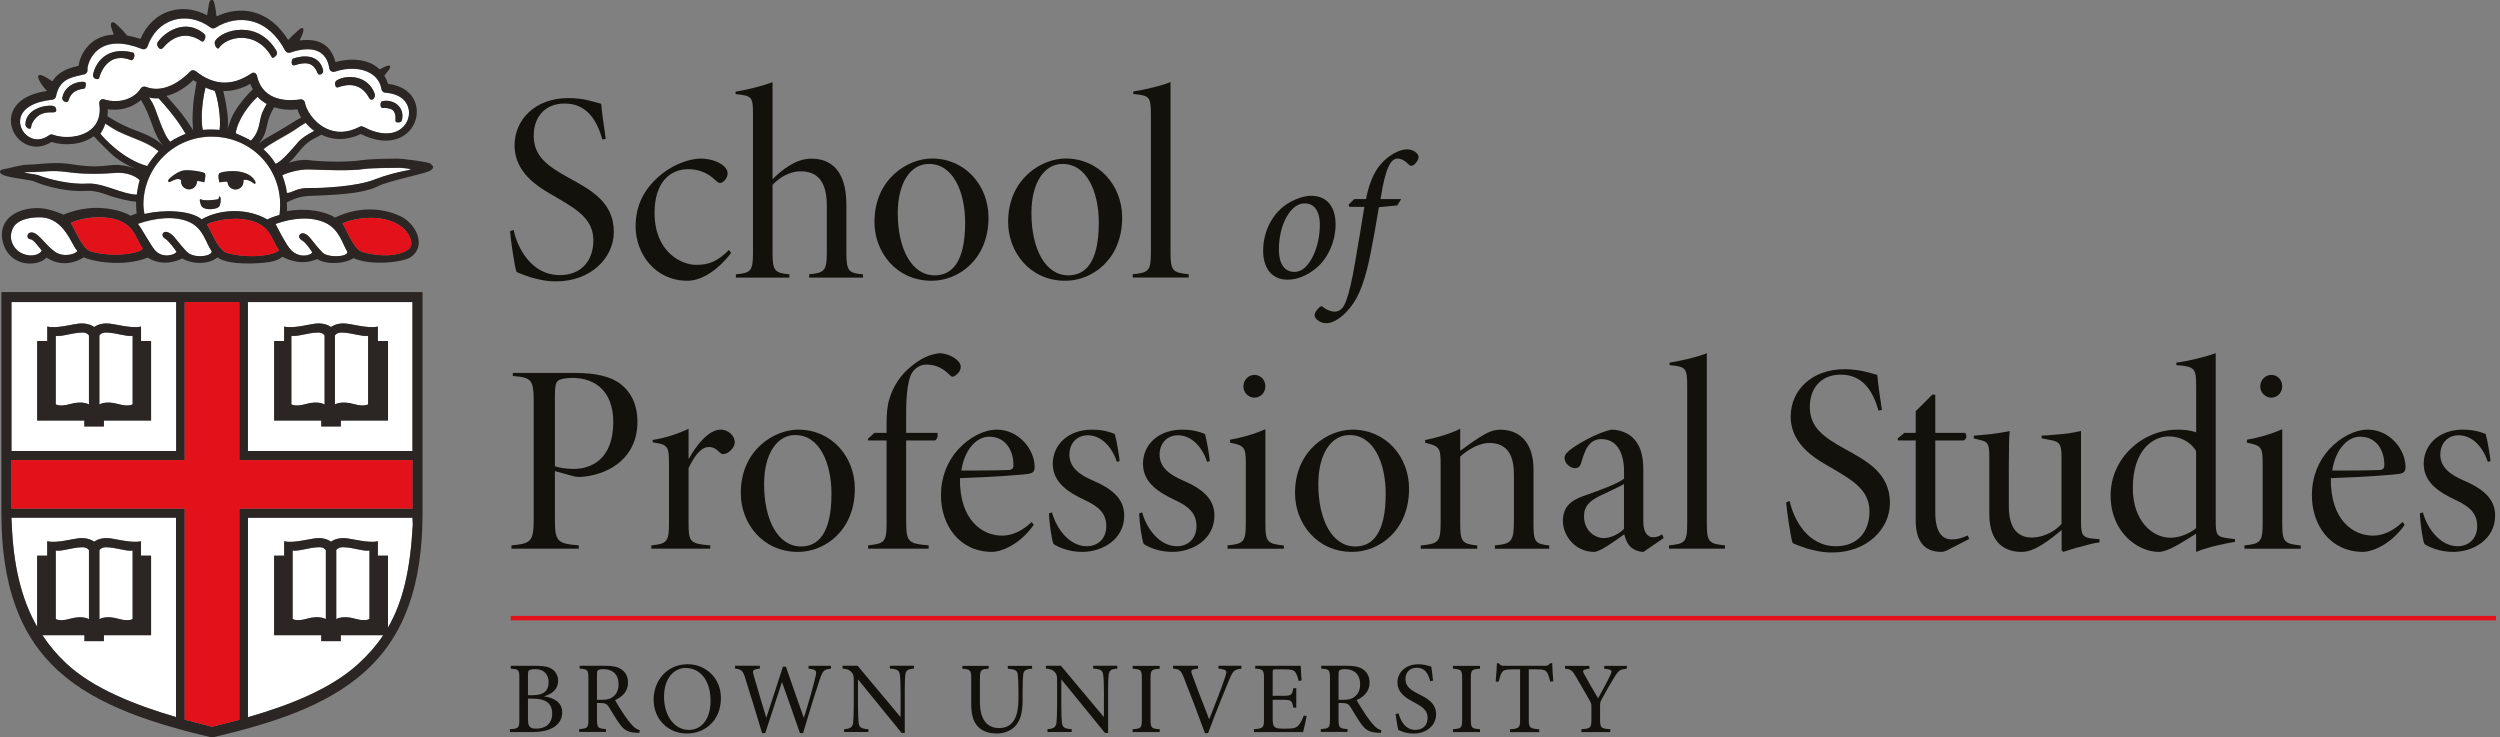<svg width="339" height="100" viewBox="0 0 339 100" fill="none" xmlns="http://www.w3.org/2000/svg">
<rect x="0" y="0" width="339" height="100" fill="#808080" stroke="none"/>
<g clip-path="url(#clip0_1_990)">
<path fill-rule="evenodd" clip-rule="evenodd" d="M20.246 13.252C20.36 13.431 20.499 13.66 20.704 13.995C21.236 14.869 22.055 18.162 23.111 19.256C23.676 18.872 24.65 18.382 25.207 18.178C25.076 17.965 24.486 16.953 23.823 16.086C22.554 14.403 21.637 13.505 21.531 13.358C21.187 13.358 20.606 13.374 20.237 13.243M29.783 17.631C30.037 15.907 29.456 13.039 29.12 12.328C28.686 12.214 28.244 12.067 27.884 11.895C27.835 12.116 27.507 13.284 27.401 15.008C27.343 15.931 27.368 17.328 27.54 17.639C28.088 17.581 29.005 17.565 29.783 17.639M34.384 24.828C33.893 24.428 33.254 24.248 33.009 24.428V24.51C33.066 25.106 32.632 25.621 32.034 25.678C31.437 25.727 30.913 25.286 30.864 24.698V24.648C30.479 24.526 29.857 24.738 29.775 24.706C29.726 24.681 29.464 23.586 29.808 23.448C30.741 23.072 33.737 22.884 34.605 24.567C34.712 24.771 34.646 25.041 34.384 24.828ZM29.799 27.876C29.611 28.423 27.663 28.603 27.302 27.884C27.163 27.598 26.967 26.871 27.229 27.018C27.663 27.271 29.226 27.091 29.529 27.018C29.791 26.953 29.619 26.585 29.783 26.634C29.98 26.691 29.98 27.353 29.799 27.876ZM26.705 24.648C26.672 25.245 26.173 25.703 25.575 25.67C24.977 25.645 24.527 25.131 24.552 24.542V24.42C24.47 24.281 23.987 24.126 23.267 24.559C22.906 24.779 22.497 24.632 23.127 24.085C23.799 23.505 24.429 23.17 24.986 23.104H25.002C25.944 23.031 27.172 23.227 27.745 23.464C27.982 23.562 27.736 24.722 27.679 24.714C27.483 24.673 27.057 24.493 26.705 24.575V24.657V24.648ZM38.011 27.802C38.011 22.614 33.942 18.546 28.735 18.546C23.529 18.546 19.46 22.688 19.46 27.802C19.46 28.047 19.517 28.546 19.599 29.044C22.268 28.423 25.804 28.521 27.376 29.771C29.922 28.325 33.59 28.235 36.275 29.796C36.807 29.526 37.364 29.338 37.929 29.175C37.994 28.676 38.019 28.153 38.019 27.802H38.011ZM34.949 13.153C33.86 14.077 32.19 16.307 31.977 18.096C32.493 18.3 33.844 18.946 34.024 19.101C35.366 17.778 35.096 16.323 35.612 15.204C35.841 14.722 36.062 14.338 36.185 14.117C35.751 13.881 35.285 13.546 34.941 13.162M41.449 16.699C41.203 16.83 40.639 17.173 40.45 17.32C39.165 18.284 36.373 19.591 35.727 20.302C36.242 20.76 36.995 21.569 37.339 22.255C37.651 22.271 38.551 21.536 40.344 19.436C40.917 18.766 41.523 18.415 42.628 17.802C42.169 17.475 41.777 17.099 41.449 16.707M18.952 24.453C18.346 23.856 17.151 23.341 15.587 23.472C12.395 23.725 10.291 23.521 9.079 23.349C7.016 23.055 5.731 23.349 4.691 23.349C1.547 23.349 4.781 23.627 5.149 23.774C6.631 24.354 9.611 25.09 11.961 24.926C13.107 24.845 15.023 25.547 15.358 25.653C16.201 25.956 17.724 26.446 18.551 26.43C18.592 26.054 18.788 24.934 18.952 24.461M21.523 20.547C19.918 19.256 18.436 18.979 16.079 17.876C15.546 17.622 14.646 17.026 14.605 17.002C14.54 16.953 14.425 16.879 14.277 16.797C14.138 17.238 13.86 17.835 13.598 18.17C13.966 18.644 16.594 21.642 19.967 22.573C20.336 21.928 20.933 21.193 21.515 20.555M55.285 22.876C55.129 22.851 54.523 22.769 54.138 22.769C53.631 22.769 50.299 22.786 49.39 22.925C47.532 23.219 43.922 23.064 41.949 22.99C40.475 22.933 38.772 23.505 38.256 23.782C38.256 23.782 38.829 25.204 38.862 26.168C39.492 26.282 40.098 25.49 41.891 25.523C43.758 25.555 48.35 25.302 50.675 24.403C52.411 23.733 53.868 23.398 55.055 23.153C55.448 23.072 56.079 22.99 55.293 22.876" fill="white"/>
<path fill-rule="evenodd" clip-rule="evenodd" d="M12.64 10.106C12.943 8.529 14.482 6.234 18.011 7.124C18.445 7.23 18.191 8.333 17.724 8.145C15.146 7.14 13.852 9.085 13.435 10.629C13.377 10.841 12.518 10.76 12.632 10.106M11.388 12.034C9.939 12.189 9.513 12.9 9.251 13.717C9.145 14.02 8.334 13.799 8.457 13.203C8.842 11.413 10.782 10.98 11.486 11.136C11.723 11.184 11.65 12.018 11.38 12.042M7.335 15.237C6.345 15.237 5.543 15.261 4.847 16.013C4.102 16.822 4.282 17.263 4.143 17.41C3.938 17.614 3.43 17.255 3.439 16.855C3.48 14.951 5.78 14.216 7.147 14.363C7.671 14.42 7.802 15.229 7.335 15.229M21.376 5.776C22.227 4.428 25.158 2.353 27.753 4.64C28.048 4.894 27.696 5.833 27.368 5.613C24.994 3.979 23.128 5.294 22.137 6.47C21.662 7.034 21.163 6.103 21.367 5.776M29.202 5.531C30.135 4.02 34.99 2.614 37.487 6.887C37.749 7.353 37.397 7.622 37.119 7.81C36.922 7.949 36.799 7.631 36.668 7.418C34.548 4.077 30.725 4.959 29.693 6.511C29.48 6.822 28.924 5.972 29.194 5.531M39.73 7.949C41.024 7.492 43.218 7.296 43.799 9.444C43.963 10.049 43.226 10.335 43.062 9.91C42.465 8.35 41.335 8.415 39.992 8.84C39.37 9.044 39.526 8.015 39.73 7.949ZM45.706 10.866C47.098 10.073 49.939 10.212 50.823 12.745C50.97 13.178 50.406 13.905 50.045 13.252C48.973 11.291 47.254 11.299 45.805 11.846C45.485 11.977 45.191 11.152 45.698 10.866M51.822 13.717C53.255 13.39 54.965 14.428 54.483 16.348C54.401 16.675 53.59 16.699 53.623 16.364C53.746 14.755 52.952 14.632 51.895 14.64C51.494 14.649 51.527 13.791 51.83 13.725M13.672 13.57C13.819 13.439 14.024 13.456 14.212 13.521C15.784 14.028 18.044 13.684 19.1 12.018C19.247 11.789 19.542 11.707 19.796 11.806C20.884 12.247 23.111 12.451 25.829 9.698C26.034 9.493 26.361 9.518 26.59 9.698C28.981 11.609 31.462 11.724 33.983 10.057C34.139 9.951 34.335 9.82 34.515 9.894C34.687 9.967 34.818 10.114 34.859 10.302C35.661 14.02 39.55 13.693 40.721 13.505C40.868 13.48 41.024 13.513 41.146 13.603C41.269 13.693 41.351 13.832 41.367 13.979C41.498 14.845 42.456 16.536 44.135 17.394C45.567 18.129 47.123 18.072 48.768 17.222C48.932 17.14 49.128 17.14 49.292 17.222C51.404 18.35 53.304 18.415 54.499 17.402C55.342 16.691 55.686 15.531 55.35 14.518C54.974 13.39 53.852 12.688 52.264 12.59C51.994 12.573 51.781 12.377 51.74 12.108C51.601 11.209 51.093 10.474 50.283 9.975C49.047 9.224 47.221 9.134 45.404 9.738C45.248 9.787 45.068 9.771 44.929 9.681C44.789 9.591 44.691 9.444 44.667 9.281C44.569 8.586 44.266 7.639 43.39 7.108C42.465 6.544 41.073 6.56 39.362 7.149C39.1 7.238 38.805 7.124 38.674 6.871C37.577 4.763 36.03 3.399 34.204 2.917C32.575 2.484 30.758 2.802 29.218 3.783C29.022 3.913 28.76 3.905 28.572 3.758C27.033 2.606 25.182 2.23 23.512 2.745C21.883 3.243 20.639 4.51 20.009 6.323C19.959 6.47 19.853 6.593 19.706 6.65C19.566 6.716 19.403 6.716 19.255 6.658C16.758 5.662 14.712 5.686 13.353 6.732C12.182 7.631 11.822 9.052 11.871 9.469C11.912 9.755 11.74 10.024 11.453 10.09L10.856 10.237C9.472 10.547 8.04 10.882 7.606 13.08C7.557 13.325 7.352 13.505 7.106 13.537C4.699 13.774 3.128 14.665 2.792 15.98C2.554 16.904 2.988 17.957 3.84 18.529C4.699 19.109 5.731 19.052 6.672 18.366C6.828 18.252 7.033 18.227 7.213 18.292C8.629 18.832 10.921 18.725 12.313 17.614C13.32 16.805 13.721 15.621 13.492 14.077C13.459 13.881 13.533 13.684 13.688 13.562M5.485 29.477C3.774 29.436 2.358 29.926 1.85 30.801C0.925 32.41 2.014 33.799 2.661 34.191C4.143 35.082 5.559 34.502 5.665 33.954C5.256 33.497 4.56 32.467 4.167 32.459C3.594 32.443 3.643 31.707 4.061 31.569C5.051 31.242 6.017 33.121 7.442 34.134C8.711 35.041 10.495 34.379 10.495 34.003C9.718 33.301 8.793 29.551 5.485 29.477ZM39.476 33.913C40.655 35.106 42.268 34.6 42.342 34.207C42.211 33.971 41.466 32.876 41.024 32.639C40.663 32.443 40.434 32.116 40.631 31.846C40.95 31.389 41.597 31.716 42.014 32.214C42.424 32.721 43.562 34.199 43.963 34.42C45.002 34.992 47.286 34.788 47.098 34.126C46.468 33.129 46.034 31.111 44.151 30.229C42.194 29.305 39.689 29.551 37.372 30.376C37.79 31.201 38.879 33.325 39.476 33.93M25.756 30.163C23.799 29.24 21.04 29.551 18.715 30.376C19.362 31.234 20.426 33.227 20.983 33.905C22.047 35.204 23.873 34.551 23.954 34.158C23.823 33.922 22.849 32.655 22.481 32.443C22.137 32.247 21.932 31.936 22.129 31.658C22.456 31.201 23.218 31.658 23.627 32.157C24.036 32.655 25.199 34.101 25.584 34.363C26.721 35.139 28.907 34.73 28.719 34.069C27.974 33.08 27.647 31.054 25.764 30.172M11.11 45.106C9.718 45.147 8.359 45.694 7.565 45.556V54.837C7.565 54.837 8.064 55.221 9.464 54.828C11.265 54.314 12.067 54.877 12.067 54.877V45.506C12.067 45.506 11.854 45.082 11.11 45.106ZM16.095 83.93C17.487 84.33 17.994 83.946 17.994 83.946V74.665C17.192 74.804 15.841 74.256 14.441 74.216C13.697 74.191 13.484 74.616 13.484 74.616V83.979C13.484 83.979 14.286 83.415 16.095 83.93ZM46.386 45.106C45.641 45.082 45.428 45.506 45.428 45.506V54.877C45.428 54.877 46.23 54.314 48.04 54.828C49.431 55.221 49.939 54.837 49.939 54.837V45.556C49.145 45.694 47.786 45.147 46.394 45.106M14.45 45.106C13.705 45.082 13.492 45.506 13.492 45.506V54.877C13.492 54.877 14.294 54.314 16.103 54.828C17.495 55.221 18.003 54.837 18.003 54.837V45.556C17.2 45.694 15.841 45.147 14.45 45.106ZM12.084 83.979V74.616C12.084 74.616 11.871 74.191 11.126 74.216C9.734 74.256 8.375 74.804 7.581 74.665V83.946C7.581 83.946 8.08 84.33 9.472 83.93C11.273 83.415 12.084 83.979 12.084 83.979ZM45.616 74.616V83.979C45.616 83.979 46.419 83.415 48.22 83.93C49.611 84.33 50.119 83.946 50.119 83.946V74.665C49.317 74.804 47.966 74.256 46.574 74.216C45.821 74.191 45.616 74.616 45.616 74.616ZM43.07 45.106C41.679 45.147 40.32 45.694 39.526 45.556V54.837C39.526 54.837 40.033 55.221 41.425 54.828C43.226 54.314 44.028 54.877 44.028 54.877V45.506C44.028 45.506 43.824 45.082 43.07 45.106ZM39.697 74.665V83.946C39.697 83.946 40.197 84.33 41.597 83.93C43.398 83.415 44.208 83.979 44.208 83.979V74.616C44.208 74.616 43.995 74.191 43.25 74.216C41.859 74.256 40.5 74.804 39.706 74.665" fill="white"/>
<path fill-rule="evenodd" clip-rule="evenodd" d="M52.6 57.026H46.206V57.827H43.553V57.026H37.16V46.242H38.519V44.281C39.902 44.616 42.17 43.856 43.177 43.856C44.307 43.856 44.871 44.346 44.871 44.346C44.871 44.346 45.453 43.856 46.566 43.856C47.581 43.856 49.841 44.608 51.224 44.281V46.242H52.583V57.026H52.6ZM33.615 61.152H55.932V40.964H33.615V61.152ZM20.483 57.026H14.09V57.827H11.437V57.026H5.043V46.242H6.41V44.281C7.794 44.616 10.062 43.856 11.069 43.856C12.198 43.856 12.771 44.346 12.771 44.346C12.771 44.346 13.353 43.856 14.466 43.856C15.473 43.856 17.741 44.608 19.124 44.281V46.242H20.492V57.026H20.483ZM1.556 61.152H23.889V40.964H1.556V61.152ZM33.615 97.255C39.239 95.629 44.814 93.456 48.588 90.016C49.923 88.799 51.036 87.525 51.961 86.136H46.206V86.936H43.553V86.136H37.16V75.351H38.527V73.391C39.91 73.725 42.178 72.966 43.185 72.966C44.315 72.966 44.88 73.456 44.88 73.456C44.88 73.456 45.461 72.966 46.574 72.966C47.589 72.966 49.849 73.717 51.233 73.391V75.351H52.6V85.106C54.654 81.561 55.629 77.222 55.964 71.119L55.923 70.213H33.615V97.263V97.255ZM5.043 84.992V75.351H6.41V73.391C7.794 73.725 10.062 72.966 11.069 72.966C12.198 72.966 12.771 73.456 12.771 73.456C12.771 73.456 13.353 72.966 14.466 72.966C15.481 72.966 17.741 73.717 19.124 73.391V75.351H20.492V86.136H14.098V86.936H11.454V86.136H5.756C6.664 87.516 7.745 88.791 9.006 89.975C12.559 93.301 18.142 95.556 23.889 97.239V70.213H1.556L1.605 71.07C1.826 76.65 2.874 81.201 5.051 85.008" fill="white"/>
<path fill-rule="evenodd" clip-rule="evenodd" d="M55.08 23.121C53.901 23.358 52.444 23.693 50.7 24.371C48.375 25.278 43.782 25.523 41.908 25.491C40.115 25.458 39.509 26.25 38.887 26.144C38.846 25.18 38.281 23.759 38.281 23.759C38.797 23.481 40.5 22.909 41.973 22.966C43.946 23.04 47.556 23.195 49.415 22.901C50.324 22.762 53.656 22.746 54.163 22.746C54.548 22.746 55.146 22.827 55.301 22.852C56.087 22.974 55.465 23.048 55.072 23.13M44.143 30.221C46.026 31.104 46.459 33.121 47.09 34.118C47.27 34.78 44.994 34.984 43.954 34.42C43.553 34.192 42.415 32.713 42.006 32.215C41.597 31.716 40.95 31.398 40.622 31.847C40.426 32.125 40.663 32.452 41.015 32.639C41.457 32.876 42.202 33.971 42.333 34.208C42.26 34.6 40.647 35.115 39.468 33.914C38.862 33.309 37.773 31.193 37.356 30.36C39.673 29.535 42.178 29.298 44.135 30.213M51.052 29.576C55.129 29.919 56.095 32.599 55.686 33.465C55.334 34.224 52.837 35.221 49.055 34.151C47.81 33.595 46.82 30.728 46.451 30.36C46.304 30.213 48.654 29.363 51.052 29.567M30.676 34.282C29.431 33.726 28.441 30.858 28.072 30.491C27.925 30.344 30.283 29.494 32.673 29.698C36.75 30.041 36.758 32.566 37.765 33.824C38.134 34.282 34.466 35.336 30.676 34.273M25.559 34.322C25.174 34.069 24.02 32.615 23.602 32.117C23.193 31.618 22.432 31.169 22.104 31.618C21.908 31.888 22.104 32.206 22.456 32.403C22.825 32.615 23.807 33.881 23.93 34.118C23.856 34.51 22.03 35.164 20.958 33.865C20.401 33.187 19.337 31.193 18.69 30.335C21.007 29.51 23.774 29.208 25.731 30.123C27.606 31.005 27.933 33.032 28.686 34.02C28.866 34.682 26.689 35.09 25.551 34.314M12.215 34.061C10.97 33.505 9.98 30.638 9.611 30.278C9.464 30.131 11.822 29.282 14.212 29.486C18.289 29.829 18.297 32.353 19.304 33.62C19.673 34.077 15.997 35.131 12.215 34.069M7.417 34.118C5.993 33.105 5.027 31.218 4.036 31.553C3.619 31.683 3.578 32.427 4.143 32.443C4.536 32.452 5.231 33.489 5.641 33.938C5.534 34.486 4.118 35.066 2.636 34.175C1.99 33.783 0.901 32.394 1.826 30.785C2.325 29.911 3.75 29.429 5.461 29.461C8.768 29.535 9.693 33.285 10.471 33.987C10.471 34.363 8.686 35.025 7.417 34.118ZM15.35 25.613C15.023 25.499 13.099 24.804 11.953 24.886C9.603 25.058 6.623 24.322 5.141 23.734C4.773 23.595 1.539 23.309 4.683 23.309C5.714 23.309 7 23.023 9.071 23.309C10.283 23.481 12.387 23.685 15.579 23.432C17.143 23.309 18.338 23.824 18.944 24.412C18.78 24.886 18.592 26.005 18.543 26.381C17.716 26.398 16.193 25.907 15.35 25.605M13.598 18.113C13.86 17.778 14.139 17.182 14.278 16.741C14.425 16.831 14.54 16.904 14.605 16.945C14.654 16.97 15.547 17.574 16.079 17.819C18.436 18.922 19.91 19.2 21.515 20.491C20.925 21.128 20.336 21.871 19.967 22.509C16.595 21.577 13.967 18.579 13.598 18.105M12.288 17.582C10.897 18.693 8.604 18.799 7.188 18.26C7.008 18.195 6.803 18.22 6.656 18.334C5.714 19.02 4.683 19.077 3.823 18.497C2.972 17.925 2.538 16.871 2.775 15.948C3.111 14.633 4.683 13.742 7.09 13.505C7.335 13.481 7.54 13.293 7.589 13.048C8.023 10.85 9.456 10.515 10.839 10.205L11.437 10.058C11.723 9.992 11.895 9.723 11.854 9.437C11.805 9.02 12.165 7.599 13.336 6.7C14.703 5.646 16.742 5.621 19.239 6.626C19.386 6.684 19.55 6.684 19.689 6.618C19.828 6.553 19.943 6.438 19.992 6.291C20.622 4.478 21.859 3.211 23.496 2.713C25.174 2.198 27.016 2.566 28.555 3.726C28.744 3.865 29.006 3.881 29.202 3.751C30.733 2.77 32.55 2.451 34.188 2.885C36.013 3.367 37.561 4.739 38.658 6.839C38.789 7.084 39.083 7.206 39.345 7.117C41.056 6.528 42.448 6.512 43.373 7.076C44.249 7.607 44.552 8.554 44.65 9.249C44.675 9.412 44.773 9.559 44.912 9.649C45.06 9.739 45.231 9.755 45.387 9.706C47.205 9.102 49.03 9.192 50.266 9.943C51.077 10.442 51.584 11.177 51.724 12.076C51.764 12.337 51.986 12.541 52.248 12.558C53.836 12.656 54.957 13.358 55.334 14.486C55.669 15.499 55.334 16.659 54.482 17.37C53.287 18.383 51.38 18.309 49.276 17.19C49.112 17.1 48.916 17.1 48.752 17.19C47.106 18.04 45.551 18.089 44.118 17.362C42.448 16.504 41.482 14.813 41.351 13.947C41.327 13.8 41.245 13.661 41.13 13.571C41.007 13.481 40.852 13.448 40.704 13.473C39.534 13.661 35.645 13.987 34.843 10.27C34.802 10.09 34.671 9.935 34.499 9.862C34.327 9.788 34.122 9.927 33.967 10.025C31.445 11.7 28.956 11.577 26.574 9.666C26.345 9.486 26.017 9.453 25.813 9.666C23.095 12.419 20.868 12.215 19.779 11.773C19.525 11.667 19.231 11.757 19.083 11.986C18.027 13.652 15.768 13.996 14.196 13.489C14.008 13.432 13.803 13.416 13.655 13.538C13.508 13.661 13.434 13.857 13.459 14.053C13.688 15.589 13.295 16.782 12.28 17.59M31.314 16.169C31.06 16.814 30.962 17.157 30.864 17.517C31.06 16.128 30.684 14.102 30.283 12.345C31.494 12.37 32.722 12.051 33.942 11.365C34.032 11.643 34.163 11.88 34.286 12.117C33.598 12.746 31.953 14.543 31.314 16.169ZM37.02 14.813C37.061 14.739 37.11 14.641 37.168 14.535C38.166 14.87 39.263 14.951 40.336 14.837C40.442 15.188 40.614 15.564 40.827 15.94C40.827 15.94 40.811 15.94 40.811 15.948C40.279 16.201 38.666 17.304 36.308 18.612C35.694 18.947 35.326 19.273 35.105 19.494C35.367 19.143 35.678 18.685 35.882 18.179C36.3 17.116 36.185 16.267 37.02 14.813ZM35.604 15.172C35.08 16.299 35.35 17.754 34.008 19.069C33.828 18.914 32.468 18.268 31.961 18.064C32.174 16.275 33.836 14.045 34.933 13.121C35.276 13.505 35.743 13.84 36.177 14.077C36.046 14.298 35.833 14.682 35.604 15.164M27.385 14.976C27.491 13.252 27.818 12.084 27.859 11.863C28.228 12.035 28.67 12.19 29.104 12.296C29.439 13.015 30.021 15.875 29.767 17.607C28.981 17.533 28.064 17.549 27.515 17.607C27.344 17.296 27.319 15.899 27.376 14.976M28.711 18.514C33.909 18.514 37.986 22.582 37.986 27.77C37.986 28.121 37.962 28.644 37.896 29.134C37.331 29.298 36.783 29.486 36.242 29.755C33.557 28.195 29.89 28.285 27.344 29.731C25.772 28.489 22.235 28.391 19.566 29.004C19.484 28.505 19.427 28.007 19.427 27.762C19.427 22.648 23.578 18.505 28.703 18.505M23.782 16.054C24.445 16.921 25.035 17.933 25.166 18.146C24.609 18.342 23.635 18.84 23.07 19.216C22.014 18.121 21.187 14.829 20.663 13.955C20.459 13.62 20.32 13.391 20.205 13.203C20.573 13.334 21.154 13.318 21.498 13.318C21.605 13.465 22.514 14.363 23.782 16.046M26.165 17.599L26.206 17.68C26.206 17.68 25.379 16.438 25.281 16.283C24.994 15.85 24.626 15.417 24.216 14.902C23.57 14.118 22.997 13.481 22.563 13.007C23.651 12.746 24.888 12.125 26.222 10.867C26.361 10.973 26.509 11.046 26.656 11.136C26.582 11.561 26.517 11.945 26.468 12.231C26.157 13.906 26.14 15.197 26.116 15.752C26.091 16.275 26.14 17.108 26.181 17.59M14.589 14.813C16.087 15.05 17.839 14.698 19.108 13.554C20.672 16.046 20.712 18.293 22.219 19.845C20.32 18.007 18.658 18.048 15.94 16.577C15.473 16.324 14.769 15.867 14.572 15.768C14.572 15.768 14.572 15.768 14.564 15.768C14.597 15.54 14.613 15.303 14.613 15.041C14.613 14.968 14.597 14.886 14.597 14.804M40.344 19.363C38.559 21.463 37.659 22.198 37.34 22.182C36.996 21.504 36.242 20.687 35.727 20.229C36.373 19.518 39.165 18.22 40.45 17.247C40.639 17.108 41.204 16.757 41.449 16.626C41.785 17.018 42.178 17.402 42.628 17.721C41.523 18.334 40.917 18.685 40.344 19.355M58.396 22.19C58.06 21.945 54.499 21.504 53.95 21.504C53.402 21.504 50.34 21.528 49.153 21.708C47.311 21.986 44.159 21.986 41.769 21.708C40.901 21.61 39.943 21.822 39.165 22.067C39.321 21.937 39.484 21.79 39.681 21.585C40.385 20.858 41.179 19.486 42.579 18.799C42.931 18.628 43.267 18.448 43.586 18.268C44.765 18.857 46.615 19.257 48.924 18.171C52.362 19.886 54.417 18.726 55.137 18.113C56.022 17.37 56.521 16.267 56.521 15.156C56.521 14.772 56.464 14.38 56.333 14.004C55.841 12.509 54.474 11.585 52.599 11.365C52.493 10.965 52.321 10.597 52.117 10.246C52.337 9.968 52.542 9.706 52.673 9.551C52.837 9.347 53.402 8.407 51.887 9.192C51.805 9.233 51.666 9.314 51.478 9.412C51.265 9.2 51.036 9.012 50.766 8.849C49.358 7.991 47.45 7.885 45.485 8.407C45.207 7.362 44.691 6.479 43.864 5.981C42.996 5.45 41.908 5.303 40.631 5.499C40.712 5.311 40.786 5.148 40.843 5.017C41.416 3.824 41.105 3.522 40.508 4.053C39.828 4.649 39.403 5.074 39.075 5.417C37.864 3.473 36.259 2.157 34.376 1.659C32.739 1.226 30.97 1.455 29.366 2.223C29.267 1.422 29.169 0.76 29.055 0.385C28.76 -0.58 28.4 0.18 28.342 0.474C28.277 0.875 28.187 1.43 28.08 2.076C26.484 1.226 24.716 0.989 23.054 1.496C21.236 2.051 19.845 3.407 19.042 5.286C18.379 5.05 17.782 4.911 17.217 4.813C16.881 4.38 16.39 3.824 15.702 3.219C15.236 2.811 14.851 3.023 15.129 3.832C15.236 4.143 15.334 4.429 15.424 4.69C14.122 4.764 13.181 5.188 12.542 5.679C11.281 6.651 10.766 8.048 10.659 8.93C10.585 8.947 10.487 8.971 10.487 8.971C9.431 9.216 7.999 9.608 7.106 11.022C6.951 10.924 6.836 10.85 6.787 10.826C4.118 9.053 5.346 11.332 6.378 12.337C2.825 12.835 1.826 14.543 1.572 15.548C1.506 15.809 1.474 16.071 1.474 16.332C1.474 17.484 2.071 18.636 3.087 19.314C4.274 20.115 5.714 20.066 6.992 19.249C8.662 19.788 11.019 19.698 12.714 18.473C13.688 19.527 14.482 20.27 14.908 20.695C15.972 21.749 17.536 22.558 18.33 22.86C17.544 22.558 16.226 22.231 14.916 22.411C12.075 22.803 10.193 22.288 8.981 22.174C6.983 21.978 4.92 22.321 3.897 22.321C2.808 22.321 1.277 22.827 0.532 22.942C-0.278 23.064 -0.221 23.595 0.901 23.889C2.014 24.192 4.093 24.371 4.667 24.616C6.476 25.401 9.505 26.054 11.642 25.883C13.156 25.768 14.687 26.504 15.072 26.618C15.825 26.847 17.683 27.354 18.453 27.337C18.453 27.288 18.453 28.407 18.535 28.938C18.248 29.037 17.97 29.134 17.716 29.249C16.873 28.734 13.148 27.231 8.613 29.102C7.655 28.767 5.624 27.656 2.849 28.571C-0.565 29.788 -0.008 32.917 1.122 34.355C2.653 36.3 5.485 35.907 6.304 34.927C8.146 36.144 10.029 35.736 11.388 34.886C12.28 35.409 16.693 36.283 20.049 34.927C20.508 35.27 22.35 36.226 24.707 35.041C26.075 35.85 28.326 35.907 29.488 34.894C29.906 35.254 31.167 35.76 33.852 35.728C37.069 35.687 37.823 35.213 38.273 34.821C38.969 35.139 40.778 36.087 43.013 35.131C44.216 35.891 46.631 35.842 47.933 35.001C50.299 36.071 54.646 35.589 55.727 34.845C57.667 33.497 56.726 30.76 54.589 29.453C50.381 27.337 46.468 28.979 45.428 29.51C44.192 28.677 41.597 28.138 38.903 28.636C38.944 28.317 38.903 27.95 38.903 27.541C38.903 27.5 38.903 27.46 38.903 27.411C39.435 27.247 40.197 26.675 41.744 26.577C43.848 26.438 48.801 26.504 51.281 25.237C52.698 24.518 57.618 23.554 58.273 23.171C58.952 22.787 58.772 22.492 58.428 22.264" fill="#2B2523"/>
<path fill-rule="evenodd" clip-rule="evenodd" d="M7.352 15.221C6.361 15.221 5.559 15.245 4.863 15.997C4.118 16.806 4.298 17.247 4.159 17.394C3.954 17.59 3.439 17.239 3.455 16.838C3.496 14.935 5.804 14.199 7.163 14.347C7.679 14.412 7.818 15.213 7.352 15.213M11.396 12.018C9.939 12.181 9.513 12.884 9.259 13.693C9.153 14.003 8.334 13.783 8.465 13.178C8.85 11.389 10.79 10.956 11.494 11.111C11.732 11.152 11.658 11.994 11.388 12.018M17.716 8.137C15.137 7.132 13.844 9.077 13.426 10.621C13.369 10.833 12.509 10.752 12.624 10.098C12.919 8.521 14.466 6.226 17.994 7.116C18.428 7.222 18.174 8.325 17.708 8.137M27.352 5.605C24.978 3.979 23.111 5.286 22.12 6.463C21.646 7.026 21.154 6.095 21.351 5.768C22.202 4.42 25.133 2.345 27.728 4.632C28.023 4.886 27.671 5.825 27.344 5.605M37.094 7.811C36.897 7.949 36.783 7.631 36.652 7.418C34.532 4.077 30.708 4.959 29.677 6.512C29.464 6.822 28.907 5.972 29.186 5.531C30.111 4.02 34.974 2.614 37.471 6.887C37.733 7.353 37.38 7.623 37.102 7.811M43.062 9.91C42.464 8.35 41.335 8.415 39.992 8.84C39.37 9.044 39.525 8.015 39.73 7.949C41.023 7.492 43.218 7.296 43.799 9.445C43.962 10.049 43.226 10.335 43.062 9.91ZM50.045 13.26C48.981 11.299 47.254 11.307 45.813 11.855C45.485 11.985 45.199 11.16 45.706 10.874C47.098 10.082 49.939 10.221 50.823 12.753C50.97 13.186 50.406 13.914 50.045 13.26ZM54.482 16.348C54.401 16.675 53.59 16.699 53.623 16.364C53.746 14.755 52.952 14.632 51.895 14.641C51.494 14.649 51.527 13.791 51.83 13.726C53.263 13.399 54.974 14.436 54.491 16.356M26.705 24.657C26.672 25.253 26.173 25.711 25.575 25.678C24.978 25.645 24.519 25.139 24.552 24.551V24.428C24.47 24.289 23.987 24.134 23.259 24.567C22.898 24.788 22.489 24.632 23.119 24.093C23.791 23.513 24.421 23.178 24.978 23.105H24.994C25.936 23.039 27.163 23.227 27.737 23.464C27.974 23.562 27.737 24.722 27.671 24.714C27.475 24.673 27.049 24.494 26.697 24.575V24.665M29.791 27.892C29.603 28.44 27.655 28.619 27.294 27.9C27.155 27.614 26.959 26.887 27.221 27.034C27.655 27.288 29.218 27.108 29.521 27.034C29.783 26.969 29.611 26.601 29.775 26.65C29.971 26.708 29.971 27.369 29.791 27.892ZM34.376 24.845C33.885 24.445 33.246 24.265 33.001 24.445V24.526C33.058 25.123 32.624 25.637 32.026 25.695C31.429 25.744 30.905 25.302 30.856 24.714V24.665C30.471 24.543 29.849 24.755 29.767 24.722C29.718 24.698 29.456 23.603 29.8 23.464C30.733 23.088 33.729 22.9 34.597 24.583C34.703 24.788 34.638 25.057 34.376 24.845ZM0.188 39.6V69.485C0.188 79.363 2.661 86.201 7.949 91.005C13.197 95.776 21.064 98.195 28.752 100.008C36.652 98.145 44.249 95.825 49.554 91.005C54.843 86.201 57.299 79.363 57.299 69.485V39.6H0.188ZM44.175 74.592V83.954C44.175 83.954 43.373 83.391 41.564 83.905C40.172 84.306 39.673 83.922 39.673 83.922V74.641C40.467 74.779 41.826 74.232 43.218 74.191C43.962 74.167 44.175 74.592 44.175 74.592ZM50.094 74.641V83.922C50.094 83.922 49.595 84.306 48.195 83.905C46.394 83.391 45.584 83.954 45.584 83.954V74.592C45.584 74.592 45.796 74.167 46.541 74.191C47.933 74.232 49.284 74.779 50.086 74.641H50.094ZM52.608 85.106V75.351H51.24V73.391C49.857 73.717 47.597 72.966 46.582 72.966C45.469 72.966 44.888 73.456 44.888 73.456C44.888 73.456 44.315 72.966 43.193 72.966C42.178 72.966 39.918 73.726 38.535 73.391V75.351H37.168V86.136H43.561V86.936H46.214V86.136H51.969C51.044 87.525 49.931 88.799 48.596 90.016C44.822 93.464 39.247 95.629 33.623 97.255V70.204H55.94L55.981 71.111C55.645 77.214 54.671 81.552 52.616 85.098L52.608 85.106ZM32.452 97.606L28.752 98.546L25.043 97.59V68.963H1.556V62.394H25.043V40.964H32.444V62.394H55.923V68.963H32.444V97.606H32.452ZM13.475 83.963V74.6C13.475 74.6 13.688 74.175 14.433 74.199C15.825 74.24 17.184 74.788 17.978 74.649V83.93C17.978 83.93 17.479 84.314 16.079 83.913C14.278 83.399 13.467 83.963 13.467 83.963H13.475ZM7.556 83.93V74.649C8.351 74.788 9.71 74.24 11.101 74.199C11.846 74.175 12.059 74.6 12.059 74.6V83.963C12.059 83.963 11.257 83.399 9.448 83.913C8.056 84.314 7.556 83.93 7.556 83.93ZM23.881 97.239C18.134 95.556 12.559 93.301 8.997 89.976C7.728 88.791 6.656 87.516 5.747 86.136H11.445V86.936H14.089V86.136H20.483V75.351H19.116V73.391C17.733 73.717 15.473 72.966 14.458 72.966C13.344 72.966 12.763 73.456 12.763 73.456C12.763 73.456 12.19 72.966 11.06 72.966C10.045 72.966 7.786 73.726 6.402 73.391V75.351H5.035V84.992C2.865 81.193 1.809 76.634 1.588 71.054L1.539 70.196H23.864V97.231L23.881 97.239ZM1.556 61.152H23.889V40.964H1.556V61.152ZM33.615 61.152H55.931V40.964H33.615V61.152Z" fill="#2B2523"/>
<path fill-rule="evenodd" clip-rule="evenodd" d="M17.978 54.812C17.978 54.812 17.479 55.196 16.079 54.796C14.277 54.281 13.467 54.845 13.467 54.845V45.482C13.467 45.482 13.68 45.057 14.425 45.082C15.817 45.123 17.176 45.67 17.978 45.531V54.812ZM12.059 54.845C12.059 54.845 11.257 54.281 9.456 54.796C8.064 55.196 7.556 54.812 7.556 54.812V45.531C8.359 45.67 9.718 45.123 11.101 45.082C11.846 45.057 12.059 45.482 12.059 45.482V54.845ZM19.124 46.242V44.281C17.741 44.608 15.481 43.856 14.466 43.856C13.352 43.856 12.771 44.346 12.771 44.346C12.771 44.346 12.198 43.864 11.068 43.856C10.061 43.856 7.794 44.616 6.41 44.281V46.242H5.043V57.026H11.437V57.827H14.089V57.026H20.483V46.242H19.116H19.124ZM49.922 54.812C49.922 54.812 49.415 55.196 48.023 54.796C46.214 54.281 45.411 54.845 45.411 54.845V45.482C45.411 45.482 45.624 45.057 46.369 45.082C47.753 45.123 49.12 45.67 49.914 45.531V54.812H49.922ZM44.003 54.845C44.003 54.845 43.201 54.281 41.4 54.796C40.008 55.196 39.501 54.812 39.501 54.812V45.531C40.303 45.67 41.662 45.123 43.054 45.082C43.799 45.057 44.011 45.482 44.011 45.482V54.845H44.003ZM51.24 46.242V44.281C49.849 44.608 47.589 43.856 46.582 43.856C45.469 43.856 44.888 44.346 44.888 44.346C44.888 44.346 44.314 43.864 43.193 43.856C42.186 43.856 39.918 44.616 38.535 44.281V46.242H37.176V57.026H43.569V57.827H46.222V57.026H52.616V46.242H51.257H51.24Z" fill="#2B2523"/>
<path fill-rule="evenodd" clip-rule="evenodd" d="M25.043 97.59L28.752 98.546L32.452 97.606V68.963H55.932V62.386H32.452V40.956H25.043V62.386H1.556V68.963H25.043V97.59Z" fill="#E31119"/>
<path fill-rule="evenodd" clip-rule="evenodd" d="M14.237 29.502C11.846 29.297 9.489 30.147 9.636 30.294C10.004 30.662 10.995 33.529 12.239 34.077C16.021 35.139 19.689 34.085 19.321 33.627C18.314 32.369 18.306 29.845 14.229 29.494M32.681 29.698C30.291 29.494 27.933 30.343 28.08 30.49C28.449 30.858 29.439 33.726 30.684 34.281C34.466 35.343 38.142 34.297 37.773 33.832C36.775 32.574 36.758 30.049 32.681 29.706M49.063 34.15C52.845 35.212 55.342 34.224 55.694 33.464C56.103 32.598 55.129 29.918 51.06 29.575C48.67 29.371 46.312 30.221 46.459 30.368C46.82 30.735 47.81 33.603 49.063 34.159" fill="#E31119"/>
<path d="M81.687 18.922C80.991 16.463 79.665 14.037 76.57 14.037C73.77 14.037 72.37 16.022 72.37 18.375C72.37 21.202 74.212 22.493 77.119 24.11C79.992 25.695 83.234 27.346 83.234 31.43C83.234 34.96 80.139 38.154 75.391 38.154C73.877 38.154 72.772 37.819 71.961 37.607C70.97 37.272 70.414 37.06 70.045 36.872C69.791 36.283 69.235 32.427 69.161 31.357L69.636 31.169C70.152 33.555 71.994 37.305 75.931 37.305C78.805 37.305 80.459 35.36 80.459 32.599C80.459 29.837 78.437 28.522 75.743 26.937C73.68 25.728 69.775 23.849 69.775 19.698C69.775 16.283 72.501 13.301 77.07 13.301C79.165 13.301 80.532 13.816 81.523 14.078C81.629 15.401 81.85 16.839 82.145 18.816L81.67 18.922H81.687Z" fill="#13110C"/>
<path d="M99.149 34.29C97.561 36.381 95.317 38.072 93.222 38.072C88.842 38.072 86.189 34.428 86.189 30.687C86.189 27.925 87.294 25.507 89.832 23.522C91.601 22.125 93.737 21.504 95.023 21.504H95.064C96.349 21.504 97.528 21.977 98.117 22.492C98.519 22.86 98.666 23.154 98.666 23.522C98.666 24.216 98.003 24.812 97.675 24.812C97.454 24.812 97.34 24.739 96.938 24.371C95.981 23.456 94.761 22.942 93.328 22.942C90.897 22.942 88.76 24.665 88.76 28.857C88.76 34.192 92.403 35.915 94.392 35.915C96.013 35.915 97.192 35.548 98.846 33.898L99.141 34.306L99.149 34.29Z" fill="#13110C"/>
<path d="M109.726 37.631V37.19C111.822 37.01 112.117 36.675 112.117 34.216V27.892C112.117 24.804 111.011 23.227 108.547 23.227C107.221 23.227 105.821 23.93 104.757 25.066V34.224C104.757 36.683 105.011 37.018 107.041 37.198V37.639H99.787V37.198C101.85 37.018 102.104 36.724 102.104 34.224V15.588C102.104 13.162 102.031 12.982 99.746 12.762V12.427C101.4 12.174 103.578 11.585 104.757 11.144V24.306C106.042 23.015 107.925 21.512 110.021 21.512C112.747 21.512 114.769 23.203 114.769 27.762V34.232C114.769 36.765 115.064 37.026 117.02 37.206V37.647H109.726V37.631Z" fill="#13110C"/>
<path d="M126.378 21.495C130.872 21.495 134.041 25.131 134.041 29.51C134.041 35.205 129.947 38.072 126.345 38.072C121.482 38.072 118.576 34.142 118.576 30.098C118.576 24.216 123.144 21.495 126.345 21.495H126.378ZM125.936 22.231C123.472 22.231 121.736 24.804 121.736 28.881C121.736 33.734 123.611 37.337 126.746 37.337C129.063 37.337 130.872 35.572 130.872 30.205C130.872 26.014 129.251 22.231 125.977 22.231H125.944H125.936Z" fill="#13110C"/>
<path d="M144.503 21.495C148.997 21.495 152.166 25.131 152.166 29.51C152.166 35.205 148.072 38.072 144.47 38.072C139.607 38.072 136.701 34.142 136.701 30.098C136.701 24.216 141.269 21.495 144.47 21.495H144.503ZM144.061 22.231C141.597 22.231 139.861 24.804 139.861 28.881C139.861 33.734 141.736 37.337 144.871 37.337C147.188 37.337 148.997 35.572 148.997 30.205C148.997 26.014 147.377 22.231 144.102 22.231H144.069H144.061Z" fill="#13110C"/>
<path d="M153.598 37.631V37.19C155.809 36.969 156.062 36.716 156.062 34.175V15.687C156.062 13.113 155.915 12.966 153.672 12.745V12.41C155.293 12.157 157.61 11.601 158.723 11.128V34.175C158.723 36.708 158.977 36.969 161.187 37.19V37.631H153.598Z" fill="#13110C"/>
<path d="M177.79 26.552C179.853 26.552 181.106 27.925 181.106 30.45C181.106 32.557 180.197 34.935 178.453 36.381C177.373 37.263 176.022 37.925 174.597 37.925C172.24 37.925 171.282 36.062 171.282 34.053C171.282 30.866 172.976 28.44 175.015 27.361C175.924 26.871 176.955 26.552 177.766 26.552H177.79ZM176.931 27.582C176.587 27.582 176.267 27.655 175.997 27.802C175.015 28.244 173.418 30.229 173.418 33.905C173.418 35.719 174.18 36.871 175.506 36.871C175.825 36.871 176.071 36.798 176.317 36.7C177.618 36.136 178.969 33.587 178.969 30.474C178.969 28.489 178.109 27.582 176.955 27.582H176.931Z" fill="#13110C"/>
<path d="M185.232 26.994C185.576 25.204 186.19 23.415 187.295 22.19C188.449 20.915 189.825 20.253 190.807 20.253C191.716 20.253 192.379 20.866 192.354 21.307C192.354 21.7 191.986 22.165 191.716 22.361C191.495 22.508 191.249 22.533 191.077 22.361C190.537 21.797 190.021 21.503 189.505 21.503C188.646 21.503 187.884 22.582 187.197 26.994H189.996L189.481 27.852L186.976 28.097C186.533 30.768 186.288 32.165 185.772 34.763C184.888 39.003 183.906 40.915 182.604 42.263C181.499 43.44 180.492 43.832 179.829 43.832C179.116 43.832 178.257 43.293 178.257 42.729C178.257 42.41 178.576 41.969 178.944 41.651C179.165 41.479 179.288 41.503 179.436 41.651C179.829 42.018 180.541 42.263 180.983 42.263C181.4 42.263 181.744 42.067 181.99 41.797C182.309 41.454 182.923 40.425 183.734 35.67C184.298 32.435 184.618 30.425 185.011 28.047H182.972L182.874 27.753L183.635 26.994H185.232Z" fill="#13110C"/>
<path d="M78.117 50.572C80.622 50.572 82.759 51.013 84.118 52.043C85.551 53.146 86.435 54.837 86.435 57.19C86.435 61.969 82.825 64.175 79.362 64.616C78.887 64.69 78.256 64.69 77.929 64.616L75.244 63.881V70.352C75.244 73.44 75.538 73.701 78.486 73.954V74.396H69.349V73.954C72.076 73.701 72.37 73.407 72.37 70.278V54.657C72.37 51.455 72.116 51.201 69.538 50.981V50.572H78.117ZM75.244 63.219C75.719 63.407 76.717 63.587 77.782 63.587C80.098 63.587 83.16 62.337 83.16 57.231C83.16 53.113 80.762 51.242 77.602 51.242C76.611 51.242 75.874 51.422 75.653 51.651C75.358 51.871 75.244 52.386 75.244 53.709V63.227V63.219Z" fill="#13110C"/>
<path d="M93.442 62.157C94.294 60.613 95.98 58.26 97.716 58.26C98.854 58.26 99.632 59.175 99.632 59.951C99.632 60.539 99.19 61.095 98.559 61.455C98.15 61.642 97.863 61.602 97.675 61.422C97.126 60.874 96.717 60.613 96.095 60.613C95.244 60.613 94.327 61.455 93.369 63.481V70.94C93.369 73.472 93.557 73.734 96.316 73.954V74.396H88.326V73.954C90.422 73.734 90.716 73.481 90.716 70.94V62.892C90.716 60.466 90.528 60.278 88.506 59.984V59.657C90.127 59.396 91.6 58.955 93.369 58.146V62.157H93.442Z" fill="#13110C"/>
<path d="M108.252 58.26C112.747 58.26 115.915 61.896 115.915 66.275C115.915 71.969 111.822 74.837 108.22 74.837C103.357 74.837 100.45 70.907 100.45 66.863C100.45 60.981 105.019 58.26 108.22 58.26H108.252ZM107.81 58.995C105.346 58.995 103.61 61.569 103.61 65.646C103.61 70.499 105.485 74.102 108.621 74.102C110.938 74.102 112.747 72.337 112.747 66.969C112.747 62.778 111.126 58.995 107.851 58.995H107.818H107.81Z" fill="#13110C"/>
<path d="M120.221 58.701V57.378C120.221 56.087 120.328 54.951 120.59 54.142C120.811 53.366 121.474 51.381 123.537 49.698C124.789 48.669 125.894 48.08 127.368 47.892C128.473 47.925 129.464 48.44 129.947 48.995C130.315 49.404 130.356 49.804 130.168 50.213C130.062 50.466 129.84 50.727 129.505 50.948C129.21 51.169 128.989 51.095 128.735 50.801C127.884 49.951 126.893 49.437 125.641 49.437C124.757 49.437 124.167 49.878 123.725 50.466C123.168 51.242 122.841 53.293 122.874 56.528V58.701H127.106C127.221 58.954 127.139 59.51 126.811 59.731H122.874V70.466C122.874 73.513 123.095 73.701 125.927 73.954V74.396H117.716V73.954C119.926 73.701 120.221 73.513 120.221 70.981V59.731H117.716L117.683 59.51L118.567 58.701H120.221Z" fill="#13110C"/>
<path d="M140.188 71.16C138.093 74.102 135.514 74.837 134.556 74.837C130.102 74.837 127.597 71.234 127.597 67.157C127.597 64.69 128.449 62.566 129.955 60.907C131.429 59.33 133.385 58.26 135.145 58.26H135.178C138.125 58.26 140.295 60.907 140.295 63.334C140.295 63.922 140.106 64.11 139.525 64.249C138.969 64.363 134.63 64.69 130.168 64.837C130.094 70.572 133.221 72.631 135.874 72.631C137.127 72.631 138.485 72.116 139.885 70.793L140.18 71.16H140.188ZM134.114 59.216C132.493 59.216 130.798 60.866 130.356 63.807C132.493 63.807 134.556 63.807 136.725 63.734C137.2 63.734 137.421 63.513 137.421 63.113C137.454 61.201 136.431 59.216 134.147 59.216H134.114Z" fill="#13110C"/>
<path d="M151.462 62.631C150.798 60.687 149.431 59.028 147.483 59.028C146.009 59.028 145.011 60.131 145.011 61.642C145.011 63.481 146.558 64.436 148.064 65.098C150.831 66.275 152.444 67.639 152.444 69.91C152.444 73.113 149.53 74.837 146.738 74.837C144.896 74.837 143.463 74.175 142.866 73.775C142.612 73.301 142.276 70.834 142.235 69.624L142.645 69.477C143.308 71.863 145.117 74.069 147.36 74.069C148.793 74.069 150.013 73.113 150.013 71.348C150.013 69.584 148.948 68.66 147.033 67.778C145.043 66.822 142.759 65.531 142.759 62.892C142.759 60.254 144.896 58.26 148.064 58.26C149.497 58.26 150.455 58.554 151.159 58.848C151.412 59.698 151.748 61.716 151.822 62.525L151.453 62.631H151.462Z" fill="#13110C"/>
<path d="M163.692 62.631C163.029 60.687 161.662 59.028 159.714 59.028C158.24 59.028 157.241 60.131 157.241 61.642C157.241 63.481 158.789 64.436 160.295 65.098C163.062 66.275 164.675 67.639 164.675 69.91C164.675 73.113 161.76 74.837 158.969 74.837C157.127 74.837 155.694 74.175 155.096 73.775C154.843 73.301 154.507 70.834 154.466 69.624L154.875 69.477C155.538 71.863 157.348 74.069 159.591 74.069C161.023 74.069 162.243 73.113 162.243 71.348C162.243 69.584 161.179 68.66 159.263 67.778C157.274 66.822 154.99 65.531 154.99 62.892C154.99 60.254 157.127 58.26 160.295 58.26C161.728 58.26 162.685 58.554 163.389 58.848C163.643 59.698 163.979 61.716 164.053 62.525L163.684 62.631H163.692Z" fill="#13110C"/>
<path d="M166.46 74.396V73.954C168.629 73.734 168.932 73.481 168.932 70.94V62.892C168.932 60.613 168.744 60.425 166.795 60.025V59.624C168.269 59.363 169.964 58.922 171.585 58.195V70.948C171.585 73.481 171.838 73.742 174.09 73.963V74.404H166.468L166.46 74.396ZM170.111 50.834C170.921 50.834 171.585 51.495 171.585 52.378C171.585 53.26 170.921 53.922 170.078 53.922C169.301 53.922 168.605 53.227 168.605 52.419C168.605 51.504 169.301 50.842 170.078 50.842H170.111V50.834Z" fill="#13110C"/>
<path d="M183.406 58.26C187.901 58.26 191.069 61.896 191.069 66.275C191.069 71.969 186.975 74.837 183.373 74.837C178.51 74.837 175.604 70.907 175.604 66.863C175.604 60.981 180.172 58.26 183.373 58.26H183.406ZM182.964 58.995C180.5 58.995 178.764 61.569 178.764 65.646C178.764 70.499 180.639 74.102 183.774 74.102C186.091 74.102 187.901 72.337 187.901 66.969C187.901 62.778 186.28 58.995 183.005 58.995H182.972H182.964Z" fill="#13110C"/>
<path d="M202.71 74.396V73.954C204.953 73.734 205.289 73.481 205.289 70.539V64.363C205.289 61.977 204.552 60.066 201.941 60.066C200.541 60.066 198.993 61.022 198.003 61.904V70.948C198.003 73.481 198.257 73.742 200.32 73.963V74.404H192.657V73.963C195.047 73.742 195.35 73.489 195.35 70.915V62.941C195.35 60.662 195.162 60.515 193.255 60.033V59.665C194.728 59.371 196.349 58.93 198.003 58.154V61.136C198.74 60.589 199.657 59.919 200.582 59.33C201.646 58.669 202.391 58.268 203.414 58.268C206.288 58.268 207.941 60.254 207.941 63.636V70.915C207.941 73.489 208.13 73.742 210.078 73.963V74.404H202.71V74.396Z" fill="#13110C"/>
<path d="M222.857 74.837C222.235 74.837 221.457 74.543 221.056 74.102C220.647 73.701 220.426 73.113 220.246 72.451C218.961 73.366 216.971 74.837 216.161 74.837C213.582 74.837 211.928 72.631 211.928 70.646C211.928 68.914 212.812 67.925 214.695 67.263C216.717 66.561 219.263 65.646 220.221 64.91V63.995C220.221 61.054 219.042 59.543 217.127 59.543C216.464 59.543 215.915 59.804 215.538 60.245C215.096 60.719 214.769 61.495 214.433 62.672C214.286 63.26 214.024 63.481 213.549 63.481C212.96 63.481 212.149 62.852 212.149 62.084C212.149 61.642 212.518 61.275 213.181 60.793C214.253 60.017 216.676 58.66 218.486 58.26C219.476 58.26 220.475 58.587 221.212 59.175C222.464 60.278 222.833 61.749 222.833 63.734V70.752C222.833 72.255 223.463 72.852 224.159 72.852C224.634 72.852 225.043 72.704 225.371 72.443L225.592 72.958L222.866 74.829L222.857 74.837ZM220.205 65.646C219.509 66.054 217.773 66.822 216.963 67.231C215.604 67.892 214.793 68.595 214.793 69.992C214.793 71.936 216.226 72.966 217.487 72.966C218.297 72.966 219.476 72.492 220.213 71.716V65.654L220.205 65.646Z" fill="#13110C"/>
<path d="M226.32 74.396V73.954C228.531 73.734 228.784 73.481 228.784 70.94V52.451C228.784 49.878 228.637 49.731 226.394 49.51V49.175C228.015 48.922 230.332 48.366 231.445 47.892V70.94C231.445 73.472 231.699 73.734 233.909 73.954V74.396H226.32Z" fill="#13110C"/>
<path d="M254.728 55.687C254.032 53.227 252.706 50.801 249.612 50.801C246.812 50.801 245.412 52.786 245.412 55.139C245.412 57.966 247.254 59.257 250.16 60.874C253.034 62.459 256.276 64.11 256.276 68.195C256.276 71.724 253.181 74.919 248.433 74.919C246.918 74.919 245.813 74.584 245.002 74.371C244.012 74.036 243.455 73.824 243.087 73.636C242.833 73.048 242.276 69.192 242.203 68.121L242.677 67.933C243.193 70.319 245.035 74.069 248.973 74.069C251.847 74.069 253.5 72.124 253.5 69.363C253.5 66.602 251.478 65.286 248.785 63.701C246.722 62.492 242.817 60.613 242.817 56.463C242.817 53.048 245.543 50.066 250.111 50.066C252.207 50.066 253.574 50.58 254.565 50.842C254.671 52.165 254.892 53.603 255.187 55.58L254.712 55.687H254.728Z" fill="#13110C"/>
<path d="M264.339 74.469C263.865 74.731 263.496 74.837 263.234 74.837C260.917 74.837 259.771 73.367 259.771 70.572V59.731H257.381L257.307 59.469L258.224 58.701H259.771V55.76L262.055 53.481L262.424 53.554V58.701H266.476C266.771 59.11 266.664 59.51 266.288 59.731H262.424V69.51C262.424 72.558 263.676 73.146 264.634 73.146C265.592 73.146 266.288 72.852 266.812 72.599L267.033 73.072L264.339 74.469Z" fill="#13110C"/>
<path d="M284.716 73.546C283.979 73.62 283.021 73.881 282.137 74.134C281.22 74.355 280.369 74.649 279.779 74.837L279.558 74.616V71.863C278.781 72.525 277.905 73.227 276.865 73.881C275.801 74.543 274.949 74.837 274.098 74.837C271.666 74.837 269.751 73.407 269.751 69.731V61.904C269.751 60.106 269.497 59.886 268.498 59.665L267.647 59.445V59.077C268.31 59.044 269.153 58.93 270.037 58.856C270.921 58.75 271.846 58.595 272.51 58.448C272.436 59.298 272.395 60.507 272.395 63.522V68.669C272.395 71.937 273.869 72.892 275.53 72.892C276.783 72.892 278.404 72.304 279.542 71.054V61.937C279.542 60.131 279.206 59.878 277.995 59.657L276.849 59.437V59.069C277.839 59.036 278.838 58.922 279.755 58.848C280.754 58.742 281.564 58.587 282.186 58.44V70.866C282.186 72.631 282.481 72.892 283.807 73.04L284.691 73.113V73.554L284.716 73.546Z" fill="#13110C"/>
<path d="M303.062 73.472C302.211 73.62 299.706 74.061 297.79 74.837V72.378L295.62 73.701C294.073 74.616 293.23 74.837 292.714 74.837C289.914 74.837 286.198 72.19 286.198 67.19C286.198 62.19 290.43 58.26 295.293 58.26C295.915 58.26 296.873 58.293 297.798 58.628V52.304C297.798 49.951 297.61 49.698 295.113 49.51V49.175C296.84 48.954 299.124 48.366 300.451 47.892V70.613C300.451 72.484 300.598 72.786 301.965 72.966L303.07 73.113V73.481L303.062 73.472ZM297.79 61.16C296.947 59.763 295.473 59.175 294.032 59.175C292.084 59.175 289.21 60.866 289.21 66.193C289.21 70.605 291.822 72.917 294.327 72.917C295.612 72.917 296.979 72.296 297.79 71.626V61.152V61.16Z" fill="#13110C"/>
<path d="M304.348 74.396V73.954C306.517 73.734 306.82 73.481 306.82 70.94V62.892C306.82 60.613 306.632 60.425 304.683 60.025V59.624C306.157 59.363 307.852 58.922 309.473 58.195V70.948C309.473 73.481 309.726 73.742 311.978 73.963V74.404H304.356L304.348 74.396ZM307.999 50.834C308.81 50.834 309.473 51.495 309.473 52.378C309.473 53.26 308.809 53.922 307.966 53.922C307.189 53.922 306.493 53.227 306.493 52.419C306.493 51.504 307.189 50.842 307.966 50.842H307.999V50.834Z" fill="#13110C"/>
<path d="M326.083 71.16C323.988 74.102 321.409 74.837 320.451 74.837C315.997 74.837 313.492 71.234 313.492 67.157C313.492 64.69 314.344 62.566 315.85 60.907C317.324 59.33 319.28 58.26 321.04 58.26H321.073C324.02 58.26 326.19 60.907 326.19 63.334C326.19 63.922 326.001 64.11 325.42 64.249C324.864 64.363 320.525 64.69 316.063 64.837C315.989 70.572 319.116 72.631 321.769 72.631C323.022 72.631 324.38 72.116 325.78 70.793L326.075 71.16H326.083ZM320.009 59.216C318.388 59.216 316.693 60.866 316.251 63.807C318.388 63.807 320.451 63.807 322.62 63.734C323.095 63.734 323.316 63.513 323.316 63.113C323.349 61.201 322.326 59.216 320.042 59.216H320.009Z" fill="#13110C"/>
<path d="M337.356 62.631C336.693 60.687 335.326 59.028 333.378 59.028C331.904 59.028 330.905 60.131 330.905 61.642C330.905 63.481 332.453 64.436 333.959 65.098C336.726 66.275 338.339 67.639 338.339 69.91C338.339 73.113 335.424 74.837 332.633 74.837C330.791 74.837 329.358 74.175 328.76 73.775C328.507 73.301 328.171 70.834 328.13 69.624L328.539 69.477C329.202 71.863 331.012 74.069 333.255 74.069C334.688 74.069 335.907 73.113 335.907 71.348C335.907 69.584 334.843 68.66 332.927 67.778C330.938 66.822 328.654 65.531 328.654 62.892C328.654 60.254 330.791 58.26 333.959 58.26C335.392 58.26 336.349 58.554 337.053 58.848C337.307 59.698 337.643 61.716 337.717 62.525L337.348 62.631H337.356Z" fill="#13110C"/>
<path d="M69.251 83.824H338.462" stroke="#E31119" stroke-width="0.599"/>
<path d="M73.795 94.428C75.162 94.632 76.234 95.245 76.234 96.626C76.234 97.549 75.735 98.268 74.916 98.709C74.212 99.093 73.295 99.265 72.207 99.265H69.145V98.881C70.332 98.799 70.422 98.717 70.422 97.565V91.985C70.422 90.841 70.365 90.752 69.259 90.67V90.286H72.821C73.86 90.286 74.466 90.449 74.9 90.752C75.383 91.087 75.678 91.691 75.678 92.328C75.678 93.644 74.573 94.183 73.811 94.403V94.428H73.795ZM72.248 94.265C73.754 94.265 74.392 93.66 74.392 92.5C74.392 91.56 73.868 90.735 72.55 90.735C72.215 90.735 71.904 90.792 71.773 90.874C71.634 90.956 71.593 91.111 71.593 91.569V94.273H72.239L72.248 94.265ZM71.601 97.541C71.601 98.537 71.846 98.815 72.747 98.799C73.868 98.799 74.876 98.219 74.876 96.765C74.876 95.31 73.909 94.73 72.215 94.73H71.593V97.533L71.601 97.541Z" fill="#13110C"/>
<path d="M86.697 99.371C86.533 99.371 86.361 99.371 86.214 99.355C85.158 99.297 84.593 98.995 83.971 98.096C83.488 97.418 82.988 96.56 82.571 95.882C82.334 95.498 82.104 95.327 81.392 95.327H80.95V97.524C80.95 98.685 81.073 98.783 82.17 98.864V99.248H78.543V98.864C79.681 98.783 79.787 98.701 79.787 97.524V91.985C79.787 90.801 79.673 90.752 78.6 90.662V90.278H82.031C83.037 90.278 83.717 90.4 84.233 90.743C84.798 91.103 85.158 91.724 85.158 92.557C85.158 93.742 84.413 94.477 83.398 94.935C83.635 95.376 84.216 96.299 84.634 96.928C85.133 97.647 85.412 98.007 85.755 98.366C86.116 98.783 86.451 98.93 86.754 99.011L86.697 99.371ZM81.613 94.894C82.309 94.894 82.759 94.779 83.111 94.493C83.651 94.077 83.873 93.537 83.873 92.778C83.873 91.283 82.89 90.735 81.85 90.735C81.449 90.735 81.212 90.792 81.106 90.874C80.991 90.939 80.95 91.111 80.95 91.479V94.894H81.613Z" fill="#13110C"/>
<path d="M93.295 90.073C95.637 90.073 97.757 91.895 97.757 94.657C97.757 97.639 95.669 99.461 93.132 99.461C90.594 99.461 88.629 97.525 88.629 94.861C88.629 92.377 90.373 90.065 93.279 90.065H93.295V90.073ZM92.992 90.572C91.453 90.572 90.045 91.887 90.045 94.485C90.045 97.083 91.47 98.979 93.426 98.979C94.974 98.979 96.349 97.696 96.349 95.041C96.349 92.124 94.826 90.58 93.009 90.58H92.992V90.572Z" fill="#13110C"/>
<path d="M112.681 90.67C111.724 90.792 111.601 90.907 111.183 92.051C110.88 92.933 110.037 95.547 108.899 99.412H108.473C107.712 97.189 106.754 94.518 106.05 92.516H106.026C105.248 94.959 104.478 97.173 103.766 99.412H103.34C102.604 96.912 101.834 94.477 101.073 92.018C100.729 90.882 100.516 90.76 99.673 90.662V90.278H103.038V90.662C102.031 90.784 101.998 90.899 102.211 91.601C102.751 93.464 103.291 95.335 103.897 97.296H103.922C104.667 94.951 105.461 92.655 106.165 90.4H106.566C107.344 92.68 108.146 94.918 108.989 97.312H109.014C109.595 95.457 110.373 92.753 110.577 91.773C110.774 90.948 110.717 90.792 109.636 90.67V90.286H112.681V90.67Z" fill="#13110C"/>
<path d="M123.93 90.67C123.152 90.711 122.825 90.891 122.767 91.487C122.71 91.912 122.686 92.541 122.686 93.823V99.387H122.26L116.365 92.149H116.341V95.613C116.341 96.887 116.382 97.549 116.423 97.949C116.488 98.652 116.808 98.823 117.749 98.873V99.257H114.466V98.873C115.252 98.815 115.612 98.652 115.686 97.974C115.727 97.549 115.768 96.871 115.768 95.613V92.573C115.768 91.569 115.743 91.511 115.489 91.176C115.195 90.833 114.908 90.719 114.253 90.662V90.278H116.292L122.08 97.198H122.121V93.815C122.121 92.541 122.08 91.912 122.022 91.519C121.957 90.899 121.638 90.719 120.663 90.662V90.278H123.93V90.662V90.67Z" fill="#13110C"/>
<path d="M139.951 90.67C139.124 90.727 138.805 90.907 138.748 91.487C138.707 91.863 138.666 92.451 138.666 93.742V94.861C138.666 96.495 138.42 97.68 137.626 98.505C136.979 99.166 136.046 99.461 135.137 99.461C134.319 99.461 133.533 99.264 132.919 98.815C132.092 98.178 131.699 97.14 131.699 95.514V92.075C131.699 90.833 131.576 90.776 130.496 90.678V90.294H134.065V90.678C132.984 90.743 132.878 90.833 132.878 92.075V95.212C132.878 97.451 133.762 98.725 135.481 98.725C137.479 98.725 138.101 97.05 138.101 94.771V93.734C138.101 92.459 138.06 91.879 138.003 91.454C137.937 90.915 137.643 90.751 136.66 90.678V90.294H139.951V90.678V90.67Z" fill="#13110C"/>
<path d="M151.503 90.67C150.725 90.711 150.397 90.891 150.34 91.487C150.283 91.912 150.258 92.541 150.258 93.823V99.387H149.833L143.938 92.149H143.914V95.613C143.914 96.887 143.955 97.549 143.995 97.949C144.061 98.652 144.38 98.823 145.322 98.873V99.257H142.039V98.873C142.825 98.815 143.185 98.652 143.259 97.974C143.3 97.549 143.341 96.871 143.341 95.613V92.573C143.341 91.569 143.316 91.511 143.062 91.176C142.767 90.833 142.481 90.719 141.826 90.662V90.278H143.864L149.652 97.198H149.693V93.815C149.693 92.541 149.652 91.912 149.595 91.519C149.53 90.899 149.21 90.719 148.236 90.662V90.278H151.503V90.662V90.67Z" fill="#13110C"/>
<path d="M153.59 99.264V98.88C154.728 98.799 154.834 98.717 154.834 97.541V92.018C154.834 90.841 154.72 90.76 153.59 90.678V90.294H157.258V90.678C156.12 90.76 156.013 90.841 156.013 92.018V97.541C156.013 98.725 156.128 98.799 157.258 98.88V99.264H153.59Z" fill="#13110C"/>
<path d="M168.343 90.67C167.401 90.784 167.221 90.907 166.697 92.132C166.32 93.047 164.871 96.552 163.815 99.412H163.39C162.465 96.887 161.327 93.889 160.524 91.879C160.123 90.858 159.902 90.743 159.067 90.662V90.278H162.456V90.662C161.474 90.76 161.433 90.866 161.654 91.479C161.998 92.459 163.013 95.139 163.955 97.516H163.979C164.675 95.776 165.723 93.08 166.165 91.699C166.427 90.915 166.345 90.801 165.223 90.662V90.278H168.334V90.662L168.343 90.67Z" fill="#13110C"/>
<path d="M177.184 97.083C177.102 97.541 176.824 98.84 176.701 99.265H170.029V98.881C171.29 98.783 171.396 98.676 171.396 97.541V92.042C171.396 90.809 171.282 90.76 170.209 90.662V90.286H176.382C176.382 90.621 176.447 91.56 176.497 92.279L176.095 92.337C175.973 91.757 175.833 91.454 175.653 91.16C175.457 90.858 175.088 90.76 174.09 90.76H173.034C172.608 90.76 172.575 90.801 172.575 91.201V94.355H173.877C175.138 94.355 175.203 94.24 175.375 93.317H175.776V95.956H175.375C175.195 94.975 175.097 94.894 173.893 94.894H172.575V97.508C172.575 98.153 172.657 98.464 172.911 98.627C173.173 98.807 173.656 98.807 174.352 98.807C175.408 98.807 175.793 98.693 176.095 98.333C176.333 98.055 176.595 97.59 176.791 97.034L177.192 97.091L177.184 97.083Z" fill="#13110C"/>
<path d="M187.254 99.371C187.09 99.371 186.918 99.371 186.771 99.355C185.715 99.297 185.15 98.995 184.528 98.096C184.045 97.418 183.545 96.56 183.128 95.882C182.89 95.498 182.661 95.327 181.949 95.327H181.507V97.524C181.507 98.685 181.63 98.783 182.727 98.864V99.248H179.1V98.864C180.238 98.783 180.344 98.701 180.344 97.524V91.985C180.344 90.801 180.23 90.752 179.157 90.662V90.278H182.587C183.594 90.278 184.274 90.4 184.79 90.743C185.354 91.103 185.715 91.724 185.715 92.557C185.715 93.742 184.97 94.477 183.955 94.935C184.192 95.376 184.773 96.299 185.191 96.928C185.69 97.647 185.968 98.007 186.312 98.366C186.673 98.783 187.008 98.93 187.311 99.011L187.254 99.371ZM182.17 94.894C182.866 94.894 183.316 94.779 183.668 94.493C184.208 94.077 184.429 93.537 184.429 92.778C184.429 91.283 183.447 90.735 182.407 90.735C182.006 90.735 181.769 90.792 181.662 90.874C181.548 90.939 181.507 91.111 181.507 91.479V94.894H182.17Z" fill="#13110C"/>
<path d="M193.934 92.369C193.697 91.495 193.328 90.547 192.117 90.547C191.052 90.547 190.578 91.307 190.578 92.05C190.578 93.055 191.241 93.546 192.338 94.093C193.435 94.657 194.736 95.294 194.736 96.854C194.736 98.309 193.5 99.469 191.666 99.469C191.101 99.469 190.643 99.354 190.307 99.264C189.964 99.142 189.751 99.044 189.611 98.97C189.513 98.676 189.333 97.492 189.235 96.83L189.652 96.732C189.857 97.573 190.479 98.97 191.92 98.97C192.976 98.97 193.582 98.325 193.582 97.312C193.582 96.299 192.821 95.809 191.781 95.253C190.897 94.771 189.497 94.093 189.497 92.532C189.497 91.209 190.561 90.073 192.346 90.073C192.984 90.073 193.566 90.229 194.09 90.392C194.147 90.89 194.212 91.43 194.327 92.296L193.926 92.361L193.934 92.369Z" fill="#13110C"/>
<path d="M197.02 99.264V98.88C198.158 98.799 198.265 98.717 198.265 97.541V92.018C198.265 90.841 198.15 90.76 197.02 90.678V90.294H200.688V90.678C199.55 90.76 199.444 90.841 199.444 92.018V97.541C199.444 98.725 199.558 98.799 200.688 98.88V99.264H197.02Z" fill="#13110C"/>
<path d="M210.201 92.426C210.062 91.765 209.923 91.421 209.775 91.185C209.538 90.866 209.317 90.76 208.269 90.76H207.303V97.573C207.303 98.652 207.417 98.807 208.719 98.889V99.273H204.757V98.889C206.018 98.807 206.124 98.668 206.124 97.573V90.76H205.264C204.118 90.76 203.84 90.874 203.66 91.185C203.496 91.421 203.381 91.822 203.218 92.426H202.817C202.882 91.585 202.956 90.686 202.98 89.943H203.259C203.455 90.261 203.635 90.286 204.02 90.286H209.489C209.865 90.286 209.972 90.204 210.185 89.943H210.479C210.496 90.564 210.545 91.585 210.635 92.386L210.217 92.426H210.201Z" fill="#13110C"/>
<path d="M220.598 90.67C219.64 90.784 219.477 90.915 218.953 91.764C218.331 92.769 217.856 93.578 217.209 94.787C217.012 95.147 216.972 95.302 216.972 95.662V97.541C216.972 98.701 217.086 98.799 218.355 98.88V99.264H214.434V98.88C215.678 98.799 215.793 98.701 215.793 97.541V95.702C215.793 95.425 215.735 95.302 215.498 94.877C215.015 94.036 214.499 93.121 213.754 91.854C213.197 90.898 213.05 90.751 212.215 90.678V90.294H215.522V90.678C214.524 90.8 214.565 90.972 214.818 91.421C215.416 92.524 216.096 93.66 216.701 94.698C217.201 93.782 217.946 92.434 218.339 91.593C218.658 90.898 218.617 90.792 217.536 90.678V90.294H220.598V90.678V90.67Z" fill="#13110C"/>
</g>
<defs>
<clipPath id="clip0_1_990">
<rect width="338.462" height="100" fill="white"/>
</clipPath>
</defs>
</svg>
